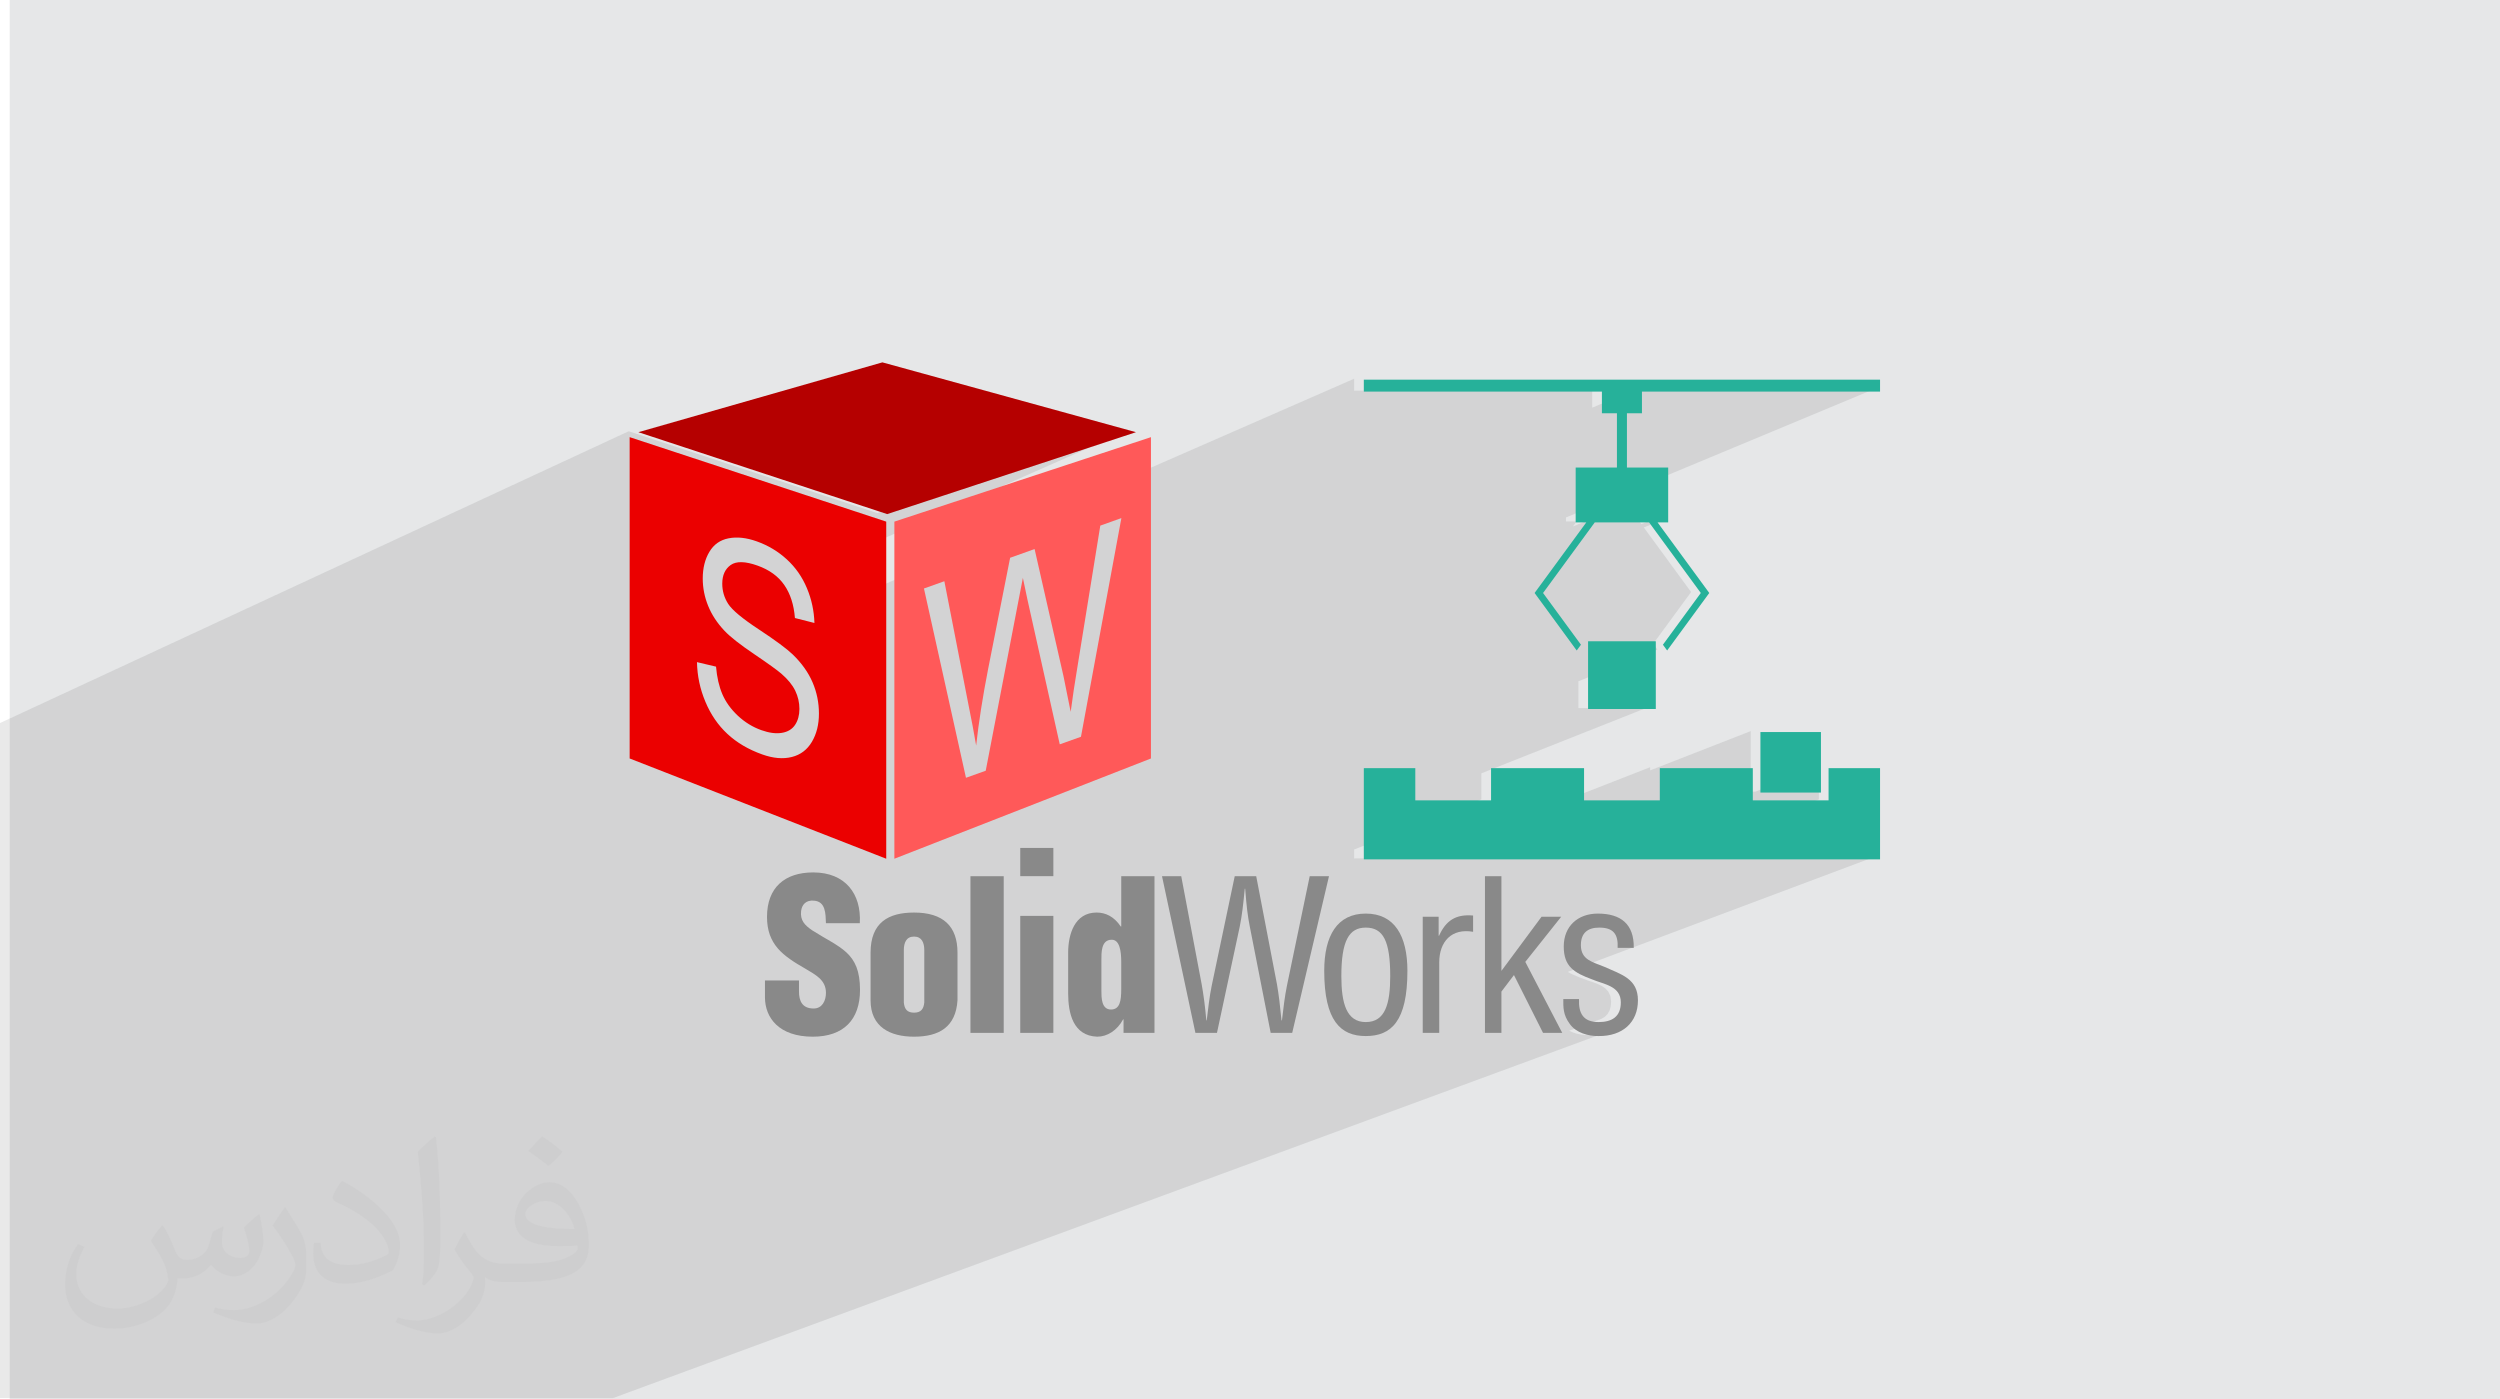 <?xml version="1.0" encoding="UTF-8"?>
<!DOCTYPE svg PUBLIC "-//W3C//DTD SVG 1.1//EN" "http://www.w3.org/Graphics/SVG/1.1/DTD/svg11.dtd">
<!-- Creator: CorelDRAW 2020 (64-Bit) -->
<svg xmlns="http://www.w3.org/2000/svg" xml:space="preserve" width="94.559mm" height="52.917mm" version="1.1" style="shape-rendering:geometricPrecision; text-rendering:geometricPrecision; image-rendering:optimizeQuality; fill-rule:evenodd; clip-rule:evenodd" viewBox="0 0 9405.17 5263.29" xmlns:xlink="http://www.w3.org/1999/xlink" xmlns:xodm="http://www.corel.com/coreldraw/odm/2003">
 <defs>
  <style type="text/css">
   <![CDATA[
    .fil6 {fill:#898989}
    .fil7 {fill:#26B19A}
    .fil4 {fill:#B50000}
    .fil0 {fill:#E6E7E8}
    .fil5 {fill:#EB0000}
    .fil3 {fill:#FF5959}
    .fil2 {fill:#373435;fill-opacity:0.031}
    .fil1 {fill:#2B2A29;fill-opacity:0.102}
   ]]>
  </style>
 </defs>
 <g id="Layer_x0020_1">
  <polygon class="fil0" points="36.5,0 9405.17,0 9405.17,5263.29 36.5,5263.29 "/>
  <polygon class="fil1" points="947.07,5259.72 937.08,5259.72 909,5259.72 863.35,5259.72 861.69,5259.72 856.58,5259.72 829.59,5259.72 790.41,5259.72 754.4,5259.72 751.64,5259.72 727.22,5259.72 723.28,5259.72 676.35,5259.72 661.09,5259.72 617.38,5259.72 610.57,5259.72 576.15,5259.72 560.98,5259.72 514.49,5259.72 499.96,5259.72 498.66,5259.72 497.55,5259.72 496.22,5259.72 469.18,5259.72 400.95,5259.72 377.14,5259.72 375.17,5259.72 365.35,5259.72 263.82,5259.72 226.24,5259.72 207.21,5259.72 160.44,5259.72 134.31,5259.72 118.72,5259.72 93.42,5259.72 80.95,5259.72 -0,5259.72 -0,5255.14 -0,5251.2 -0,5233.58 -0,5231.78 -0,5217.15 -0,5202.54 -0,5174.38 -0,5173.82 -0,5168.63 -0,5165.97 -0,5154.87 -0,5154.42 -0,5137.07 -0,5129.92 -0,5118.96 -0,5117.81 -0,5112.84 -0,5097.92 -0,5095.69 -0,5049.66 -0,5049.44 -0,5031.37 -0,5022.42 -0,5002.22 -0,4967.69 -0,4965.06 -0,4961.9 -0,4950.75 -0,4945.14 -0,4931.88 -0,4921.22 -0,4892.11 -0,4890.05 -0,4887 -0,4885.29 -0,4875.46 -0,4850.11 -0,4833.81 -0,4830.12 -0,4828.18 -0,4813.26 -0,4804.83 -0,4788.86 -0,4768.49 -0,4761.56 -0,4739.97 -0,4734.27 -0,4720.89 -0,4625.66 -0,4619.77 -0,4615.48 -0,4612.66 -0,4595.18 -0,4586.86 -0,4583.67 -0,4536.83 -0,4522.81 -0,4511.6 -0,4508.78 -0,4442.37 -0,4439.3 -0,4427.96 -0,4423.29 -0,4413.71 -0,4400.9 -0,4343.73 -0,4323.88 -0,4292.75 -0,4236.93 -0,4214.87 -0,4170.78 -0,4152.39 -0,4131.98 -0,4118.35 -0,4097.83 -0,4096.99 -0,4083.01 -0,4072.35 -0,4028.19 -0,3999.49 -0,3901.05 -0,3870.99 -0,3867.45 -0,3857.29 -0,3820.92 -0,3772.59 -0,3763.22 -0,3757.68 -0,3741.21 -0,3740.25 -0,3733.71 -0,3715.95 -0,3710.41 -0,3693.8 -0,3666.58 -0,3664.42 -0,3654.52 -0,3621.47 -0,3602.08 -0,3532.03 -0,3495.93 -0,3436.12 -0,3401.64 -0,3399.25 -0,3332.9 -0,3237.37 -0,3234.18 -0,2723.31 -0,2720.11 2365.13,1622.35 3301.11,1930.51 4237.08,1622.35 3328.18,2024.25 3328.18,2197.78 5094.27,1424.76 5094.27,1469.71 5990,1469.71 5990,1533.81 6140.64,1469.71 7036.38,1469.71 5891.3,1946.72 5891.3,1961.67 5931.25,1961.67 5917.3,1980.72 5963.13,1961.67 6167.51,1961.67 6174.91,1971.77 6199.37,1961.67 6239.32,1961.67 6184.18,1984.43 6362.04,2227.27 6219.49,2421.9 6235.41,2443.65 5937.94,2562.99 5937.94,2663.71 6192.71,2663.71 5572.97,2909.31 5572.97,3007.4 5094.27,3195.96 5094.27,3229.41 5329.77,3229.41 6207.81,2886.28 6207.81,2898.22 6586.34,2750.41 6586.34,2978.09 6604.13,2978.09 6842.67,2886.28 6842.67,3007.4 6261.56,3229.41 7036.38,3229.41 5898.23,3656.27 5898.63,3656.52 5908.16,3661.82 5918.42,3666.83 5929.39,3671.65 5941.05,3676.37 5953.4,3681.05 5970.89,3687.67 5989.13,3693.84 6007.19,3700.4 6024.07,3708.17 6038.87,3717.94 6050.62,3730.57 6058.36,3746.84 6061.15,3767.59 6059.64,3786.11 6055.22,3801.68 6048.06,3814.47 6038.35,3824.6 6026.26,3832.23 5903.29,3877.68 5903.4,3877.75 5917.55,3884.09 5932.42,3888.82 5947.65,3892.03 5962.83,3893.79 5977.6,3894.13 5994.06,3893.69 6009.73,3892.03 6024.59,3889.2 6038.6,3885.23 2306,5259.72 2272.48,5259.72 2164.33,5259.72 2118.65,5259.72 2061.88,5259.72 2052.92,5259.72 2037.95,5259.72 1910.51,5259.72 1854.17,5259.72 1812.13,5259.72 1731.74,5259.72 1697.72,5259.72 1641.24,5259.72 1622.89,5259.72 1588.47,5259.72 1534.46,5259.72 1505.96,5259.72 1475.1,5259.72 1428.39,5259.72 1363.81,5259.72 1348.85,5259.72 1341.06,5259.72 1293.2,5259.72 1276.38,5259.72 1194.52,5259.72 1139.66,5259.72 1120.91,5259.72 1047.07,5259.72 1020.34,5259.72 1005.79,5259.72 "/>
  <path class="fil2" d="M612.77 4609.86c17.88,27.1 29.48,53.15 40.8,82.11 8.41,16.85 12.88,47.9 52.37,47.9 11.57,0 28.17,-3.41 42.9,-11.57 16.57,-8.69 29.2,-21.85 35.8,-41.83l15.78 -53.15 38.42 -18.95 2.63 2.63c-5.25,20.01 -6.56,39.21 -6.56,54.22 0,44.46 38.42,61.32 68.95,61.32 17.88,0 33.96,-8.69 33.96,-25.02 0,-21.05 -8.94,-56.84 -20.54,-88.95 17.88,-17.88 35.8,-35.8 56.32,-50.28l3.15 1.59c8.94,37.9 13.94,75.26 13.94,100.27 0,24.48 -10.79,51.59 -19.73,69.23 -18.42,34.73 -51.05,62.37 -90.52,62.37 -29.99,0 -63.41,-15.01 -86.32,-42.9l-1.31 0c-21.57,26.86 -55,51.05 -108.44,51.05l-16.57 0c-2.63,35.27 -10.25,60.26 -21.85,82.63 -31.83,62.1 -126.32,106.06 -215.27,106.06 -123.69,0 -185.79,-71.32 -185.79,-166.31 0,-58.68 19.2,-113.16 48.69,-151.83l24.2 10.01c-18.42,35.27 -30.79,68.41 -30.79,101.06 0,88.95 72.38,131.32 155.8,131.32 77.38,0 173.16,-49.21 190.54,-106.31 -6.56,-62.37 -29.99,-91.58 -65.79,-148.42 10.79,-18.95 24.74,-37.9 42.11,-58.16l3.15 0 0 0 0 0 -0.02 -0.09zm1426.61 -334.75c26.05,16.32 51.59,35.52 76.58,57.63 -13.94,19.73 -31.33,37.65 -52.9,53.43 -25.02,-20.26 -50,-37.65 -75.54,-56.06 17.36,-19.48 34.48,-38.14 51.84,-55l0 0 0 0 0 0 0 0 0 0 0.03 0zm13.42 243.17c-42.11,0 -76.58,27.64 -76.58,48.15 0,43.96 84.21,57.63 185,57.09 -12.63,-51.59 -56.84,-105.27 -108.44,-105.27l0.01 0.03zm-94.49 235.28c54.74,0 102.65,-1.59 139.2,-10.79 40.8,-10.25 75.26,-30.79 75.26,-45 0,-3.69 0,-8.16 -1.31,-11.85 -22.89,2.1 -49.21,2.1 -72.1,2.1 -74.2,0 -131.04,-16.85 -153.42,-58.44 -5.53,-11.57 -9.47,-24.48 -9.47,-39.21 0,-40.27 17.36,-79.48 47.9,-106.59 25.51,-22.36 53.68,-36.3 82.36,-36.3 51.84,0 93.15,41.59 122.1,107.12 15.78,35.8 26.58,77.1 26.58,129.22 0,34.73 -9.47,63.95 -31.05,85.52 -40.27,38.96 -114.47,53.68 -228.16,53.68l-51.59 0 0 0 -13.42 0c-28.17,0 -48.43,-5 -64.47,-17.36l-2.63 0c0.79,6.56 1.31,12.88 1.31,18.95 0,25.51 -8.41,58.16 -25.51,84.21 -50.53,75.01 -105.27,107.62 -152.65,107.62 -47.9,0 -106.59,-18.42 -159.49,-42.37l9.47 -18.42c17.11,7.1 40.8,11.85 73.41,11.85 85.52,0 197.89,-82.11 211.84,-162.37 -3.15,-6.56 -8.94,-15.26 -17.11,-24.48 -25.02,-29.74 -40.8,-54.47 -55.53,-80.52 12.63,-25.02 24.2,-45 34.99,-63.16l4.48 -0.53c36.58,74.48 69.72,117.1 143.68,117.1l11.57 0 0 0 53.68 0 0 0 0 0 0 0 0 0 0 0 0.09 0.01zm-370.54 78.7c6.32,-34.21 6.84,-72.63 6.84,-108.44l0 -53.15c0,-99.22 -12.63,-243.42 -22.89,-337.37 17.88,-19.2 42.9,-41.83 62.63,-57.09l5.79 1.59c13.42,118.16 16.57,255.02 16.57,381.58 0,33.17 -1.31,65.54 -4.48,89.21 -1.84,29.99 -19.2,52.63 -56.32,87.36l-8.16 -3.69zm-381.32 -156.59c1.84,46.59 24.74,83.17 104.75,83.17 49.74,0 91.84,-12.88 138.42,-34.99 8.41,-3.69 12.88,-8.69 12.88,-12.88 0,-29.2 -22.36,-67.88 -60,-103.15 -36.58,-33.17 -85.01,-62.37 -130.26,-81.86 -15.54,-6.56 -20.54,-13.42 -20.54,-20.01 0,-13.42 17.88,-41.59 32.64,-61.85l5 -0.53c51.84,27.1 109.75,67.38 152.65,112.1 38.96,41.31 63.16,83.17 63.16,128.7 0,33.68 -10.25,65.26 -26.86,94.74 -56.84,28.68 -117.38,50.53 -177.37,50.53 -72.89,0 -122.63,-34.21 -122.63,-114.47 0,-8.69 0,-22.1 3.15,-39.49l25.02 0 0 0 0 0 0 0 0 0 0 0 -0.02 0zm-131.86 -132.39l45.28 73.17c16.57,27.1 32.11,56.59 32.11,103.15l0 59.47c0,48.15 -30.79,99.74 -80.52,150.8 -38.96,34.48 -73.41,49.21 -105.27,49.21 -47.36,0 -101.58,-14.73 -164.22,-41.59l7.1 -18.42c19.73,5.25 42.62,9.73 70.79,9.73 90.01,-0.53 182.1,-66.31 224.21,-146.58 5,-9.22 6.84,-17.88 6.84,-23.95 0,-9.22 -5,-19.48 -8.94,-28.68 -22.89,-43.15 -48.43,-82.63 -76.58,-119.22 14.73,-23.17 29.48,-45.52 45.52,-67.64l3.69 0.53 0 0 0 0 0 0 0 0 0 0 -0.02 0.01z"/>
  <g id="_2092278012480">
   <path class="fil3" d="M4329.96 2853.4l-965.28 377.2 0 -1268.23 965.28 -317.8 0 1208.83zm-263.28 -81.61l152.02 -822.69 -79.3 28.28 -86.56 534.78c-9.41,56.13 -17.74,111.51 -24.87,165.93 -15.19,-76.51 -24.06,-120.57 -26.61,-132.19l-109.14 -480.37 -92.07 32.83 -82.79 418.59c-20.29,103.83 -35.35,199.89 -45.03,287.96 -7.66,-45.74 -17.48,-97.88 -29.43,-156.4l-90.18 -461.92 -76.76 27.37 158.07 712.11 74.33 -26.51 121.1 -628.67c10.21,-52.65 16.4,-84.91 18.68,-96.81 6.59,32.7 12.51,60.65 17.62,83.7l121.1 542.47 79.84 -28.47z"/>
   <polygon class="fil4" points="3319.58,1363.23 2401.64,1625.92 3337.61,1934.08 4273.58,1625.92 "/>
   <path class="fil5" d="M2368.79 2853.4l965.28 377.2 0 -1268.23 -965.28 -317.8 0 1208.83zm253.21 -362.45l71.77 17.01c3.36,39.84 11.29,74.32 23.79,103.65 12.5,29.14 31.86,56.08 58.07,80.8 26.21,24.55 55.78,42.79 88.57,54.49 29.16,10.39 54.83,13.84 77.14,10.16 22.32,-3.67 38.85,-13.7 49.74,-30.03 10.88,-16.32 16.39,-36.36 16.39,-59.98 0,-23.97 -5.24,-46.77 -15.73,-68.57 -10.48,-21.63 -27.82,-42.84 -52.02,-63.81 -15.46,-13.39 -49.72,-38.13 -102.82,-74.06 -53.09,-35.93 -90.19,-65.07 -111.43,-87.67 -27.55,-29.14 -47.98,-60.4 -61.42,-93.64 -13.58,-33.29 -20.3,-67.71 -20.3,-102.95 0,-39 8.34,-72.34 24.87,-100.07 16.53,-27.92 40.59,-44.92 72.45,-51.08 31.72,-6.22 67.07,-2.38 105.91,11.48 42.74,15.24 80.52,37.83 113.17,67.9 32.66,29.89 57.8,65.87 75.4,107.92 17.61,41.87 27.01,85.66 28.37,131.21l-73.39 -18.65c-3.89,-49.87 -17.21,-91.29 -39.91,-124.07 -22.72,-32.96 -56.32,-57.29 -100.67,-73.12 -46.24,-16.48 -79.98,-17.24 -101.08,-2.23 -21.11,15.01 -31.72,38.41 -31.72,70.25 0,27.55 7.52,52.95 22.44,76.17 14.79,22.98 53.09,55.06 115.19,95.81 62.1,40.92 104.71,72.4 127.82,94.59 33.47,32.51 58.34,67.32 74.33,104.69 15.99,37.18 23.92,76.32 23.92,117.47 0,40.96 -8.73,76.13 -26.34,105.98 -17.62,29.86 -42.74,48.99 -75.67,57.27 -32.93,8.3 -69.89,5.13 -111.16,-9.59 -52.15,-18.59 -95.83,-44.37 -131.04,-77.14 -35.35,-32.81 -62.9,-73.05 -82.93,-120.98 -20.16,-47.79 -30.64,-97.5 -31.72,-149.23z"/>
   <path class="fil6" d="M3005.83 3688.56l0 41.76c0,33.81 11.17,63.73 55.06,63.73 32.28,0 46.38,-29.13 46.38,-59.04 0,-49.5 -40.82,-68.29 -76.94,-90.43 -42.6,-24.35 -78.68,-47.13 -104.51,-76.95 -25.34,-30.08 -40.28,-66.13 -40.28,-118.13 0,-110.74 66.86,-167.42 173.77,-167.42 120.44,0 181.73,80.23 175.34,190.97l-127.38 0c-1.61,-34.48 0,-81.66 -45.59,-84.8 -28.25,-2.38 -44.68,13.47 -47.92,39.26 -3.98,35.43 14.22,53.52 41.68,72.37 51.84,33.1 96.63,53.52 128.99,83.3 32.19,30.02 51.02,69.31 51.02,140.86 0,113.16 -62.88,176.03 -177.66,176.03 -126.69,0 -179.96,-70.66 -179.96,-148.53l0 -62.98 128.01 0z"/>
   <path class="fil6" d="M3275.15 3584.11c0,-113.32 66.91,-151.05 163.5,-151.05 110.16,0 163.53,51.8 163.53,151.05l0 179.18c-6.4,99.83 -68.37,136.77 -163.53,136.77 -89.66,0 -163.5,-36.12 -163.5,-136.77l0 -179.18zm125.12 187.04c2.28,25.19 12.59,38.52 38.38,38.52 25.98,0 36.12,-13.33 38.58,-38.52l0 -196.63c0,-28.15 -9.46,-51.07 -38.58,-51.07 -29.07,0 -38.38,22.93 -38.38,51.07l0 196.63z"/>
   <polygon class="fil6" points="3650.9,3885.75 3776.01,3885.75 3776.01,3296.35 3650.9,3296.35 "/>
   <path class="fil6" d="M3838.24 3445.61l124.58 0 0 440.14 -124.58 0 0 -440.14zm0 -255.63l124.58 0 0 106.17 -124.58 0 0 -106.17z"/>
   <path class="fil6" d="M4226.82 3885.8l0 -50.97 -1.47 0c-22.93,42.55 -60.62,65.24 -97.51,65.24 -91.21,-3.15 -109.37,-88.81 -109.37,-163.54l0 -152.42c0,-69.23 24.4,-151.05 107.01,-151.05 33.1,0 65.14,14.16 91.02,52.7l1.67 0 0 -189.42 125.08 0 0 589.45 -116.42 0zm-83.3 -158.71c0,26.03 0,70.81 36.07,70.81 33.81,0 38.58,-33.76 38.58,-76.33l0 -103.75c0,-37.75 -5.61,-83.34 -36.27,-82.42 -39.89,0 -38.37,49.55 -38.37,77.8l0 113.89z"/>
   <path class="fil6" d="M4578.29 3885.8l-81.06 0 -125.64 -589.45 72.32 0 76.84 406.48c7.13,40 12.7,80.89 17.54,135.9l1.47 0c5.49,-45.51 10.2,-88.76 18.93,-131.22l86.44 -411.15 80.83 0 78.08 406.48c6.81,39.27 11.51,78.53 17.08,135.9l1.67 0c5.41,-45.51 10.16,-88.76 18.91,-131.22l85.53 -411.15 72.49 0 -138.39 589.45 -80.93 0 -78.58 -400.03c-7.82,-38.53 -12.49,-77.79 -17.36,-142.29l-1.62 0c-5.37,56.67 -10.21,99.73 -18.8,142.29l-85.74 400.03z"/>
   <path class="fil6" d="M5138.16 3897.7c-94.24,0 -156.32,-56.62 -156.32,-245.22 0,-132.24 48.65,-215.53 156.32,-215.53 107.79,0 156.63,83.29 156.63,215.53 0,189.33 -60.64,245.22 -156.63,245.22zm0 -408.01c-63.48,0 -91.92,50.18 -91.92,182.49 0,102.92 19.68,172.93 91.92,172.93 73.84,0 91.95,-70.01 91.95,-172.93 0,-132.31 -26.59,-182.49 -91.95,-182.49z"/>
   <path class="fil6" d="M5412.28 3520.25l1.59 0c25.87,-57.31 62.93,-81.68 128.02,-76.02l0 61.25c-80.17,-14.2 -127.38,36.08 -127.38,115.43l0 264.89 -62.09 0 0 -436.94 59.86 0 0 71.39z"/>
   <polygon class="fil6" points="5586.51,3885.8 5586.51,3296.35 5648.46,3296.35 5648.46,3652.49 5799.38,3448.86 5873.3,3448.86 5738.27,3618.64 5877.28,3885.8 5805.02,3885.8 5695.59,3668.19 5648.46,3730.33 5648.46,3885.8 "/>
   <path class="fil6" d="M6085.67 3566c2.48,-51.96 -16.22,-76.31 -69.16,-76.31 -43.98,0 -69.13,20.56 -69.13,66.12 0,56.44 46.41,63.67 88.94,81.63 62.73,28.49 125.71,44.09 125.71,125.85 0,83.35 -58.15,135.29 -147.94,134.41 -38.47,0.89 -85.51,-12.49 -108.45,-45.55 -25.87,-34.55 -24.39,-63.66 -24.39,-93.58l59.13 0c-2.31,53.48 15.7,86.53 73.7,86.53 50.59,0 83.56,-20.51 83.56,-73.95 0,-62.03 -62.95,-67.6 -107.76,-86.53 -67.61,-25.05 -106.95,-47.87 -106.95,-124.04 0,-75.71 52.73,-123.62 128.2,-123.62 86.51,0 136.73,39.5 135.15,129.04l-60.62 0z"/>
   <polygon class="fil7" points="6879.18,3010.97 6594.18,3010.97 6594.18,2889.85 6244.32,2889.85 6244.32,3010.97 5959.32,3010.97 5959.32,2889.85 5609.47,2889.85 5609.47,3010.97 5324.48,3010.97 5324.48,2889.85 5130.77,2889.85 5130.77,3232.98 7072.88,3232.98 7072.88,2889.85 6879.18,2889.85 "/>
   <rect class="fil7" x="5974.44" y="2412.51" width="254.77" height="254.77"/>
   <polygon class="fil7" points="5130.77,1428.33 5130.77,1473.28 6026.5,1473.28 6026.5,1554.72 6083,1554.72 6083,1758.98 5927.8,1758.98 5927.8,1965.24 5967.75,1965.24 5773.23,2230.84 5931.71,2447.22 5947.66,2425.47 5805.09,2230.84 5999.64,1965.24 6204.02,1965.24 6398.55,2230.84 6255.99,2425.47 6271.91,2447.22 6430.39,2230.84 6235.87,1965.24 6275.83,1965.24 6275.83,1758.98 6120.65,1758.98 6120.65,1554.72 6177.14,1554.72 6177.14,1473.28 7072.88,1473.28 7072.88,1428.33 "/>
   <rect class="fil7" x="6622.84" y="2753.98" width="227.69" height="227.69"/>
  </g>
 </g>
</svg>